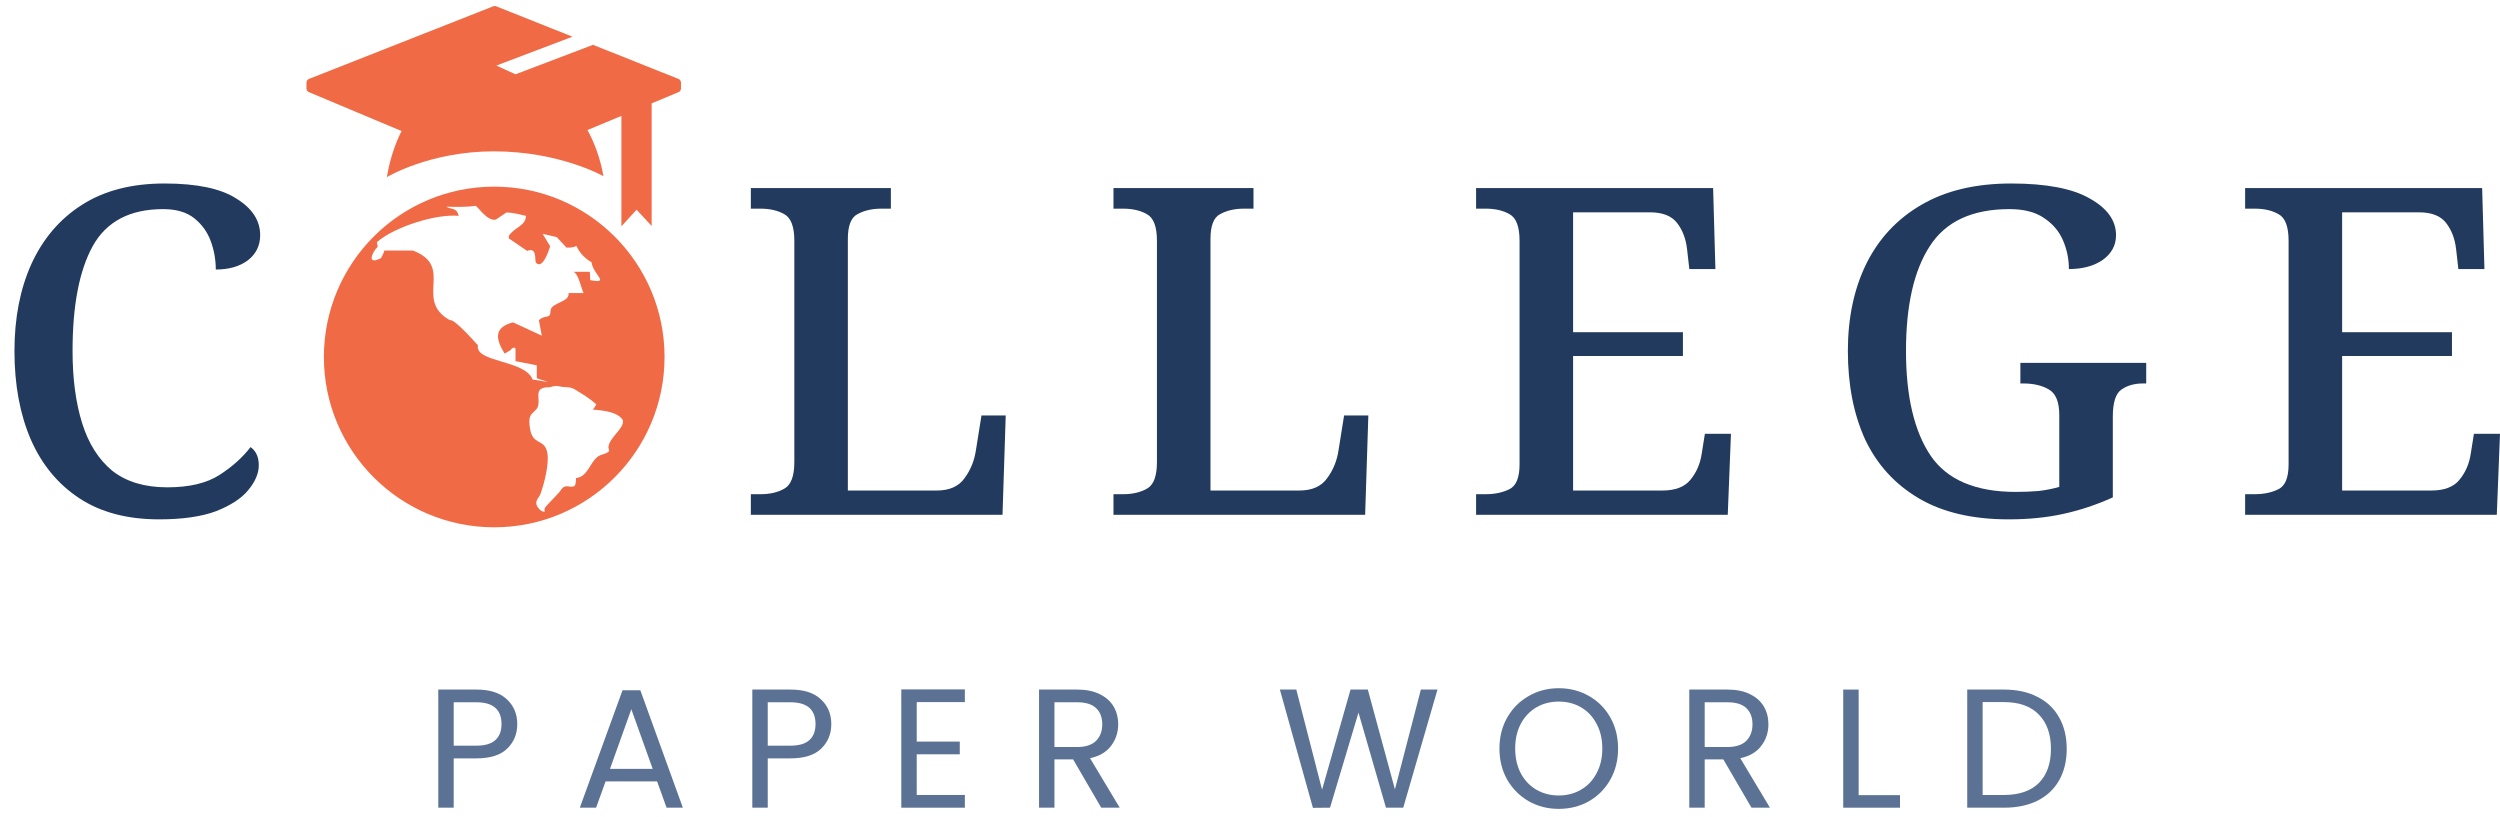 <svg width="156" height="51" viewBox="0 0 156 51" fill="none" xmlns="http://www.w3.org/2000/svg">
<path d="M9.924 32.408C7.945 32.408 6.289 31.97 4.956 31.095C3.624 30.219 2.615 29.001 1.929 27.44C1.244 25.86 0.902 24.013 0.902 21.9C0.902 19.845 1.254 18.036 1.958 16.475C2.681 14.895 3.728 13.667 5.099 12.792C6.489 11.897 8.211 11.45 10.267 11.45C12.285 11.45 13.779 11.764 14.75 12.392C15.74 13.001 16.235 13.762 16.235 14.676C16.235 15.323 15.978 15.847 15.464 16.247C14.95 16.627 14.284 16.818 13.465 16.818C13.465 16.209 13.36 15.618 13.151 15.047C12.942 14.476 12.599 14.001 12.123 13.62C11.647 13.239 11 13.049 10.181 13.049C8.107 13.049 6.641 13.82 5.784 15.361C4.947 16.884 4.528 19.064 4.528 21.9C4.528 23.633 4.728 25.136 5.127 26.412C5.527 27.687 6.155 28.677 7.012 29.381C7.888 30.067 9.03 30.409 10.438 30.409C11.809 30.409 12.894 30.152 13.694 29.638C14.493 29.124 15.14 28.544 15.635 27.897C15.978 28.144 16.149 28.525 16.149 29.039C16.149 29.534 15.93 30.048 15.492 30.581C15.074 31.095 14.407 31.532 13.494 31.894C12.58 32.237 11.39 32.408 9.924 32.408Z" fill="#223A5E"/>
<path d="M46.853 32.123V30.838H47.453C48.043 30.838 48.538 30.723 48.937 30.495C49.356 30.267 49.566 29.715 49.566 28.839V15.019C49.566 14.143 49.356 13.591 48.937 13.363C48.538 13.134 48.043 13.02 47.453 13.02H46.853V11.735H55.59V13.02H54.991C54.42 13.02 53.925 13.134 53.506 13.363C53.106 13.572 52.906 14.086 52.906 14.905V30.609H58.446C59.245 30.609 59.826 30.352 60.188 29.838C60.568 29.324 60.806 28.734 60.901 28.068L61.244 25.926H62.757L62.557 32.123H46.853Z" fill="#223A5E"/>
<path d="M69.481 32.123V30.838H70.08C70.67 30.838 71.165 30.723 71.565 30.495C71.984 30.267 72.193 29.715 72.193 28.839V15.019C72.193 14.143 71.984 13.591 71.565 13.363C71.165 13.134 70.67 13.02 70.08 13.02H69.481V11.735H78.218V13.02H77.618C77.047 13.02 76.552 13.134 76.133 13.363C75.734 13.572 75.534 14.086 75.534 14.905V30.609H81.073C81.873 30.609 82.453 30.352 82.815 29.838C83.196 29.324 83.434 28.734 83.529 28.068L83.871 25.926H85.385L85.185 32.123H69.481Z" fill="#223A5E"/>
<path d="M92.108 32.123V30.838H92.708C93.279 30.838 93.774 30.733 94.192 30.523C94.611 30.314 94.82 29.8 94.82 28.982V15.019C94.82 14.143 94.611 13.591 94.192 13.363C93.793 13.134 93.298 13.02 92.708 13.02H92.108V11.735H106.899L107.041 16.789H105.414L105.271 15.533C105.195 14.886 104.986 14.343 104.643 13.905C104.3 13.467 103.739 13.249 102.958 13.249H98.161V20.73H105.014V22.214H98.161V30.609H103.729C104.529 30.609 105.109 30.39 105.471 29.952C105.852 29.496 106.09 28.953 106.185 28.325L106.385 27.069H108.012L107.812 32.123H92.108Z" fill="#223A5E"/>
<path d="M125.33 32.408C123.083 32.408 121.218 31.97 119.733 31.095C118.248 30.219 117.135 29.001 116.392 27.44C115.669 25.86 115.307 24.013 115.307 21.9C115.307 19.845 115.688 18.036 116.449 16.475C117.23 14.895 118.372 13.667 119.876 12.792C121.399 11.897 123.274 11.45 125.501 11.45C127.69 11.45 129.327 11.764 130.412 12.392C131.497 13.001 132.04 13.762 132.04 14.676C132.04 15.304 131.764 15.818 131.212 16.218C130.66 16.599 129.955 16.789 129.099 16.789C129.099 16.161 128.975 15.561 128.727 14.99C128.48 14.419 128.08 13.953 127.528 13.591C126.995 13.229 126.281 13.049 125.387 13.049C123.064 13.049 121.408 13.82 120.418 15.361C119.428 16.884 118.934 19.064 118.934 21.9C118.934 24.737 119.447 26.916 120.475 28.439C121.503 29.943 123.274 30.695 125.786 30.695C126.281 30.695 126.757 30.676 127.214 30.638C127.69 30.581 128.118 30.495 128.499 30.381V25.898C128.499 25.079 128.28 24.546 127.842 24.299C127.423 24.051 126.89 23.928 126.243 23.928H126.072V22.643H133.924V23.928H133.724C133.172 23.928 132.715 24.061 132.354 24.327C132.011 24.575 131.84 25.136 131.84 26.012V31.038C130.831 31.494 129.803 31.837 128.756 32.065C127.728 32.294 126.586 32.408 125.33 32.408Z" fill="#223A5E"/>
<path d="M140.096 32.123V30.838H140.695C141.266 30.838 141.761 30.733 142.18 30.523C142.599 30.314 142.808 29.8 142.808 28.982V15.019C142.808 14.143 142.599 13.591 142.18 13.363C141.78 13.134 141.285 13.02 140.695 13.02H140.096V11.735H154.886L155.029 16.789H153.402L153.259 15.533C153.183 14.886 152.973 14.343 152.631 13.905C152.288 13.467 151.726 13.249 150.946 13.249H146.149V20.73H153.002V22.214H146.149V30.609H151.717C152.516 30.609 153.097 30.39 153.459 29.952C153.839 29.496 154.077 28.953 154.173 28.325L154.372 27.069H156L155.8 32.123H140.096Z" fill="#223A5E"/>
<path d="M32.277 45.186C32.277 45.799 32.066 46.31 31.643 46.719C31.227 47.121 30.589 47.322 29.729 47.322H28.311V50.4H27.349V43.029H29.729C30.56 43.029 31.191 43.229 31.622 43.631C32.059 44.033 32.277 44.551 32.277 45.186ZM29.729 46.529C30.264 46.529 30.659 46.413 30.913 46.18C31.167 45.947 31.294 45.616 31.294 45.186C31.294 44.276 30.772 43.822 29.729 43.822H28.311V46.529H29.729Z" fill="#5B7295"/>
<path d="M41.003 48.76H37.788L37.196 50.4H36.181L38.846 43.071H39.956L42.61 50.4H41.595L41.003 48.76ZM40.728 47.978L39.395 44.255L38.063 47.978H40.728Z" fill="#5B7295"/>
<path d="M51.873 45.186C51.873 45.799 51.661 46.31 51.238 46.719C50.822 47.121 50.184 47.322 49.324 47.322H47.907V50.4H46.944V43.029H49.324C50.156 43.029 50.787 43.229 51.217 43.631C51.654 44.033 51.873 44.551 51.873 45.186ZM49.324 46.529C49.86 46.529 50.255 46.413 50.508 46.18C50.762 45.947 50.889 45.616 50.889 45.186C50.889 44.276 50.367 43.822 49.324 43.822H47.907V46.529H49.324Z" fill="#5B7295"/>
<path d="M57.204 43.811V46.275H59.89V47.068H57.204V49.606H60.207V50.4H56.241V43.018H60.207V43.811H57.204Z" fill="#5B7295"/>
<path d="M68.717 50.4L66.962 47.386H65.798V50.4H64.836V43.029H67.215C67.772 43.029 68.241 43.124 68.622 43.314C69.01 43.504 69.299 43.762 69.489 44.086C69.679 44.41 69.775 44.78 69.775 45.196C69.775 45.704 69.626 46.152 69.33 46.539C69.041 46.927 68.604 47.185 68.019 47.312L69.87 50.4H68.717ZM65.798 46.614H67.215C67.737 46.614 68.128 46.487 68.389 46.233C68.65 45.972 68.781 45.627 68.781 45.196C68.781 44.759 68.65 44.421 68.389 44.181C68.135 43.941 67.744 43.822 67.215 43.822H65.798V46.614Z" fill="#5B7295"/>
<path d="M89.699 43.029L87.562 50.4H86.484L84.77 44.467L82.994 50.4L81.926 50.41L79.864 43.029H80.889L82.497 49.279L84.273 43.029H85.352L87.044 49.257L88.662 43.029H89.699Z" fill="#5B7295"/>
<path d="M97.266 50.474C96.582 50.474 95.958 50.315 95.394 49.998C94.83 49.673 94.383 49.226 94.051 48.655C93.727 48.076 93.565 47.428 93.565 46.709C93.565 45.99 93.727 45.344 94.051 44.773C94.383 44.195 94.83 43.748 95.394 43.43C95.958 43.106 96.582 42.944 97.266 42.944C97.957 42.944 98.585 43.106 99.149 43.43C99.713 43.748 100.157 44.192 100.481 44.763C100.805 45.334 100.968 45.983 100.968 46.709C100.968 47.435 100.805 48.084 100.481 48.655C100.157 49.226 99.713 49.673 99.149 49.998C98.585 50.315 97.957 50.474 97.266 50.474ZM97.266 49.638C97.781 49.638 98.243 49.518 98.652 49.279C99.068 49.039 99.392 48.697 99.624 48.253C99.864 47.809 99.984 47.294 99.984 46.709C99.984 46.117 99.864 45.602 99.624 45.165C99.392 44.721 99.071 44.379 98.662 44.139C98.253 43.899 97.788 43.779 97.266 43.779C96.745 43.779 96.279 43.899 95.87 44.139C95.461 44.379 95.137 44.721 94.897 45.165C94.665 45.602 94.548 46.117 94.548 46.709C94.548 47.294 94.665 47.809 94.897 48.253C95.137 48.697 95.461 49.039 95.87 49.279C96.286 49.518 96.752 49.638 97.266 49.638Z" fill="#5B7295"/>
<path d="M109.292 50.4L107.536 47.386H106.373V50.4H105.411V43.029H107.79C108.347 43.029 108.816 43.124 109.197 43.314C109.584 43.504 109.874 43.762 110.064 44.086C110.254 44.41 110.349 44.78 110.349 45.196C110.349 45.704 110.201 46.152 109.905 46.539C109.616 46.927 109.179 47.185 108.594 47.312L110.445 50.4H109.292ZM106.373 46.614H107.79C108.312 46.614 108.703 46.487 108.964 46.233C109.225 45.972 109.355 45.627 109.355 45.196C109.355 44.759 109.225 44.421 108.964 44.181C108.71 43.941 108.319 43.822 107.79 43.822H106.373V46.614Z" fill="#5B7295"/>
<path d="M115.98 49.617H118.56V50.4H115.017V43.029H115.98V49.617Z" fill="#5B7295"/>
<path d="M125.05 43.029C125.853 43.029 126.548 43.18 127.133 43.483C127.725 43.779 128.176 44.206 128.487 44.763C128.804 45.32 128.963 45.975 128.963 46.73C128.963 47.484 128.804 48.14 128.487 48.697C128.176 49.247 127.725 49.67 127.133 49.966C126.548 50.255 125.853 50.4 125.05 50.4H122.755V43.029H125.05ZM125.05 49.606C126.001 49.606 126.728 49.356 127.228 48.855C127.729 48.348 127.979 47.639 127.979 46.73C127.979 45.813 127.725 45.098 127.218 44.583C126.717 44.068 125.994 43.811 125.05 43.811H123.717V49.606H125.05Z" fill="#5B7295"/>
<path fill-rule="evenodd" clip-rule="evenodd" d="M35.942 29.834C35.945 29.931 35.941 30.278 35.826 30.336C35.622 30.438 35.376 30.271 35.176 30.393C35.051 30.47 34.994 30.604 34.9 30.711C34.624 31.026 34.319 31.315 34.044 31.631C33.995 31.688 33.967 31.777 33.977 31.853C33.978 31.858 34.011 31.919 33.986 31.925C33.77 31.977 33.499 31.637 33.468 31.447C33.426 31.195 33.652 31.028 33.73 30.811C33.961 30.165 34.27 28.957 34.158 28.283C33.995 27.309 33.218 27.861 33.065 26.684C33.034 26.455 32.995 26.177 33.097 25.957C33.197 25.736 33.45 25.635 33.548 25.412C33.762 24.924 33.275 24.258 34.086 24.169L34.164 24.168L34.223 24.166L34.263 24.165L34.324 24.163L34.43 24.129C34.531 24.101 34.588 24.088 34.693 24.083C34.815 24.078 34.934 24.123 35.053 24.138C35.33 24.174 35.605 24.137 35.852 24.289C36.318 24.576 36.809 24.858 37.21 25.236L36.972 25.62C37.007 25.571 37.062 25.56 37.12 25.566C37.64 25.626 38.524 25.688 38.863 26.209C38.993 26.73 37.989 27.301 37.965 27.925C37.963 28.004 38.056 28.118 37.976 28.184C37.773 28.352 37.484 28.344 37.28 28.51C36.781 28.915 36.675 29.742 35.942 29.834ZM23.779 16.101C22.865 16.587 23.201 15.749 23.57 15.397L23.518 15.111C24.628 14.141 27.242 13.333 28.624 13.469C28.485 12.934 28.256 13.119 27.843 12.896C28.444 12.913 29.069 12.932 29.666 12.844C29.801 12.842 30.381 13.826 30.943 13.704L31.594 13.261C32.014 13.261 32.408 13.381 32.819 13.469C32.812 14.104 32.109 14.161 31.75 14.72V14.876L32.897 15.658C33.542 15.38 33.346 16.276 33.444 16.387C33.849 16.847 34.245 15.647 34.33 15.371L33.861 14.59L34.746 14.798L35.346 15.449C35.546 15.462 35.794 15.446 35.971 15.345C36.137 15.751 36.525 16.156 36.909 16.361C37.03 17.178 38.105 17.717 36.831 17.481L36.805 16.96H35.763C36.087 17.013 36.279 18.03 36.414 18.289H35.476C35.564 18.86 34.44 18.862 34.356 19.357C34.359 19.969 34.02 19.592 33.627 19.983L33.809 20.946L32.011 20.113C30.808 20.432 30.916 21.139 31.49 22.067L31.881 21.832C31.843 21.794 32.14 21.57 32.168 21.78V22.536L33.496 22.796V23.604L34.2 23.838L33.236 23.682C32.768 22.444 29.617 22.63 29.823 21.546C29.612 21.318 28.328 19.858 28.078 19.983C25.791 18.714 28.401 16.63 25.759 15.632H23.987L23.935 15.788L23.779 16.101ZM20.21 22.275C20.21 28.145 24.968 32.904 30.839 32.904C36.709 32.904 41.468 28.145 41.468 22.275C41.468 16.405 36.709 11.646 30.839 11.646C24.968 11.646 20.21 16.405 20.21 22.275Z" fill="#F06B45"/>
<path d="M19.276 4.926L30.786 0.39C30.813 0.38 30.84 0.375 30.87 0.375C30.9 0.375 30.927 0.38 30.954 0.39L35.723 2.29L30.972 4.091L32.167 4.637L37.003 2.797L42.343 4.926C42.435 4.962 42.494 5.055 42.494 5.158V5.519C42.494 5.619 42.435 5.712 42.346 5.748L40.663 6.449V14.102L39.722 13.085L38.775 14.123V7.232L36.659 8.114C36.715 8.219 36.77 8.322 36.822 8.425C37.29 9.369 37.535 10.304 37.658 10.997C37.658 10.997 34.942 9.444 30.813 9.444C26.799 9.444 24.139 11.054 24.139 11.054C24.255 10.355 24.485 9.397 24.933 8.431C24.973 8.348 25.015 8.263 25.059 8.178L19.271 5.748C19.179 5.709 19.122 5.619 19.122 5.519V5.158C19.122 5.055 19.182 4.962 19.276 4.926Z" fill="#F06B45"/>
</svg>
